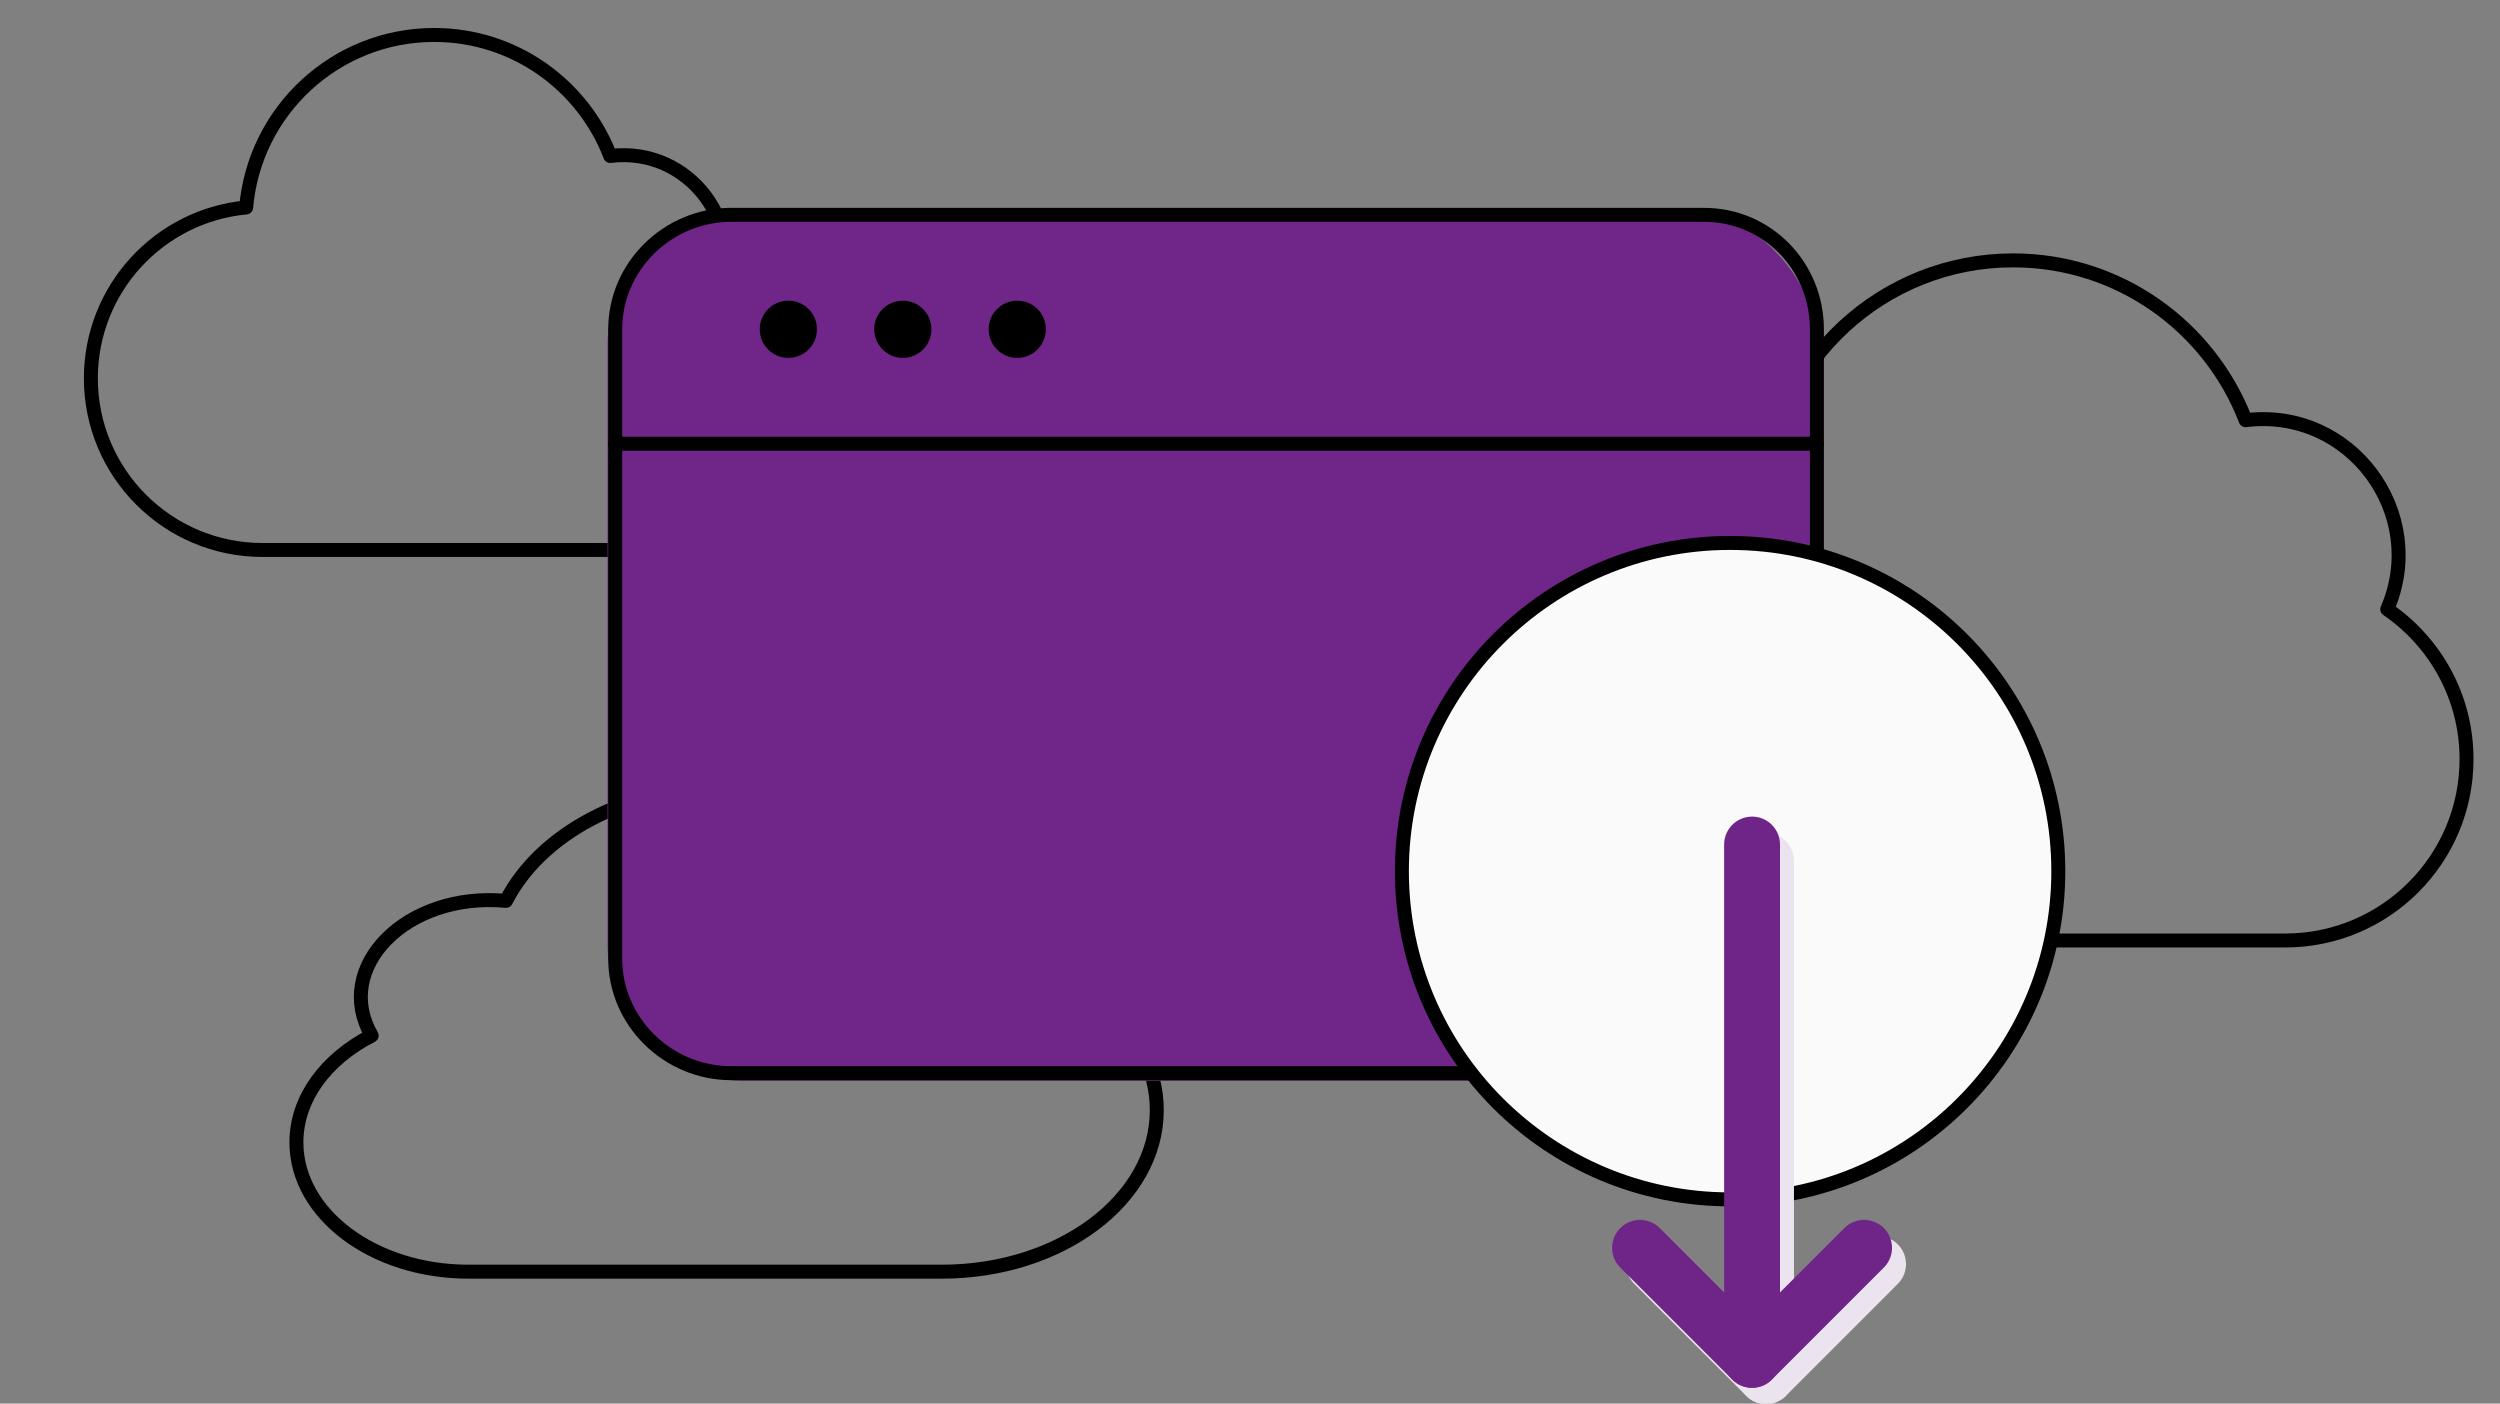 <?xml version="1.0" encoding="UTF-8"?>
<svg width="1074px" height="603px" viewBox="0 0 1074 603" version="1.1" xmlns="http://www.w3.org/2000/svg" xmlns:xlink="http://www.w3.org/1999/xlink">
    <rect x="0" y="0" width="1074" height="603" fill="#808080" stroke="none"/>
    <!-- Generator: Sketch 52.6 (67491) - http://www.bohemiancoding.com/sketch -->
    <title>Artboard Copy 34</title>
    <desc>Created with Sketch.</desc>
    <g id="Artboard-Copy-34" stroke="none" stroke-width="1" fill="none" fill-rule="evenodd">
        <g id="cloud-double.3.3.1" transform="translate(32, -110)">
            <g id="Outline_Icons" transform="translate(7, 7)" stroke="#000000" stroke-linecap="round" stroke-linejoin="round" stroke-width="6">
                <g id="Group">
                    <path d="M269.238,231.507 C282.764,200.4 257.438,165.767 223.174,170.015 C211.462,139.615 182.051,118.021 147.536,118.021 C105.1,118.021 70.32,150.619 66.75,192.125 C29.314,195.65 0.036,227.156 0.036,265.521 C0.036,306.26 33.046,339.271 73.786,339.271 L236.036,339.271 C268.618,339.271 295.036,312.868 295.036,280.271 C295.036,260.019 284.799,242.142 269.238,231.507 Z" id="Path"></path>
                </g>
            </g>
            <g id="Invisible_Shape">
                <rect id="Rectangle" x="0" y="0" width="354" height="354"></rect>
            </g>
        </g>
        <g id="cloud-double.3.3.1" transform="translate(284, 387.5) scale(-1, 1) translate(-284, -387.5) translate(62, 221)">
            <g id="Outline_Icons" transform="translate(9, 6)" stroke="#000000" stroke-linecap="round" stroke-linejoin="round" stroke-width="6">
                <g id="Group">
                    <path d="M337.339,217.889 C354.286,188.612 322.555,156.016 279.624,160.014 C264.95,131.402 228.099,111.079 184.854,111.079 C131.684,111.079 88.106,141.759 83.634,180.824 C36.729,184.141 0.045,213.794 0.045,249.902 C0.045,288.245 41.405,319.314 92.449,319.314 L295.739,319.314 C336.563,319.314 369.662,294.464 369.662,263.784 C369.662,244.724 356.837,227.899 337.339,217.889 Z" id="Path"></path>
                </g>
            </g>
            <g id="Invisible_Shape">
                <rect id="Rectangle" x="0" y="0" width="444" height="333"></rect>
            </g>
        </g>
        <g id="cloud-double.3.3.1" transform="translate(661, -53)">
            <g id="Outline_Icons" transform="translate(9, 9)" stroke="#000000" stroke-linecap="round" stroke-linejoin="round" stroke-width="6">
                <g id="Group">
                    <path d="M355.553,305.726 C373.414,264.646 339.97,218.91 294.721,224.519 C279.255,184.374 240.414,155.857 194.834,155.857 C138.794,155.857 92.863,198.905 88.149,253.718 C38.712,258.373 0.047,299.98 0.047,350.644 C0.047,404.444 43.64,448.037 97.441,448.037 L311.706,448.037 C354.734,448.037 389.621,413.17 389.621,370.123 C389.621,343.378 376.103,319.77 355.553,305.726 Z" id="Path"></path>
                </g>
            </g>
            <g id="Invisible_Shape">
                <rect id="Rectangle" x="0" y="0" width="467" height="467"></rect>
            </g>
        </g>
        <g id="window-download-1.3.3.1" transform="translate(252, 80)">
            <g id="Outline_Icons" transform="translate(9, 10)">
                <g id="Group">
                    <rect id="Rectangle" fill="#702588" fill-rule="nonzero" x="-1.13686838e-12" y="-2.84217094e-14" width="519.833" height="374.333" rx="58"></rect>
                    <path d="M3.292,100.625 L519.542,100.625" id="Path" stroke="#000000" stroke-width="6" stroke-linecap="round" stroke-linejoin="round"></path>
                    <path d="M77.681,39.167 C70.896,39.167 65.389,44.673 65.389,51.458 C65.389,58.243 70.896,63.75 77.681,63.75 C84.466,63.75 89.972,58.243 89.972,51.458 C89.972,44.673 84.49,39.167 77.681,39.167 Z" id="Path" fill="#000000"></path>
                    <path d="M126.847,39.167 C120.062,39.167 114.556,44.673 114.556,51.458 C114.556,58.243 120.062,63.75 126.847,63.75 C133.632,63.75 139.139,58.243 139.139,51.458 C139.139,44.673 133.657,39.167 126.847,39.167 Z" id="Path" fill="#000000"></path>
                    <path d="M176.014,39.167 C169.229,39.167 163.722,44.673 163.722,51.458 C163.722,58.243 169.229,63.75 176.014,63.75 C182.799,63.75 188.306,58.243 188.306,51.458 C188.306,44.673 182.824,39.167 176.014,39.167 Z" id="Path" fill="#000000"></path>
                    <path d="M199.958,371.042 L53.097,371.042 C25.957,371.042 3.292,349.015 3.292,321.875 L3.292,51.458 C3.292,24.318 25.982,2.292 53.097,2.292 L471.014,2.292 C498.154,2.292 519.542,24.318 519.542,51.458 L519.542,321.875 C519.542,349.015 498.179,371.042 471.014,371.042 L347.458,371.042 L199.958,371.042 Z" id="Path" stroke="#000000" stroke-width="6" stroke-linecap="round" stroke-linejoin="round"></path>
                </g>
            </g>
            <g id="Invisible_Shape">
                <rect id="Rectangle" x="0" y="0" width="590" height="590"></rect>
            </g>
        </g>
        <g id="email-read-1.3.3.1" transform="translate(342, 40)">
            <g id="Outline_Icons_1_" transform="translate(11, 34.5)" stroke-linecap="round" stroke-linejoin="round">
                <g id="Outline_Icons">
                    <g id="Group">
                        <g transform="translate(248.5, 158)">
                            <circle id="Oval" stroke="#000000" stroke-width="6" fill="#FAFAFA" cx="141.75" cy="141.75" r="141"></circle>
                            <g transform="translate(104.25, 132.5)" id="Path" stroke="#EBE4EE" stroke-width="24">
                                <polyline points="101.062 178.062 52.938 226.188 4.812 178.062"></polyline>
                                <path d="M52.938,226.188 L52.938,4.812"></path>
                            </g>
                            <g transform="translate(98.25, 125.5)" id="Path" stroke="#6F2588" stroke-width="24">
                                <polyline points="101.062 178.062 52.938 226.188 4.812 178.062"></polyline>
                                <path d="M52.938,226.188 L52.938,4.812"></path>
                            </g>
                        </g>
                    </g>
                </g>
            </g>
            <g id="Invisible_Shape">
                <rect id="Rectangle" x="0" y="0" width="564" height="564"></rect>
            </g>
            <g id="arrow-down.3.3" transform="translate(310, 348)">
                <g id="Outline_Icons" transform="translate(57.75, 0)"></g>
                <g id="Invisible_Shape">
                    <rect id="Rectangle" x="0" y="0" width="231" height="231"></rect>
                </g>
            </g>
        </g>
    </g>
</svg>